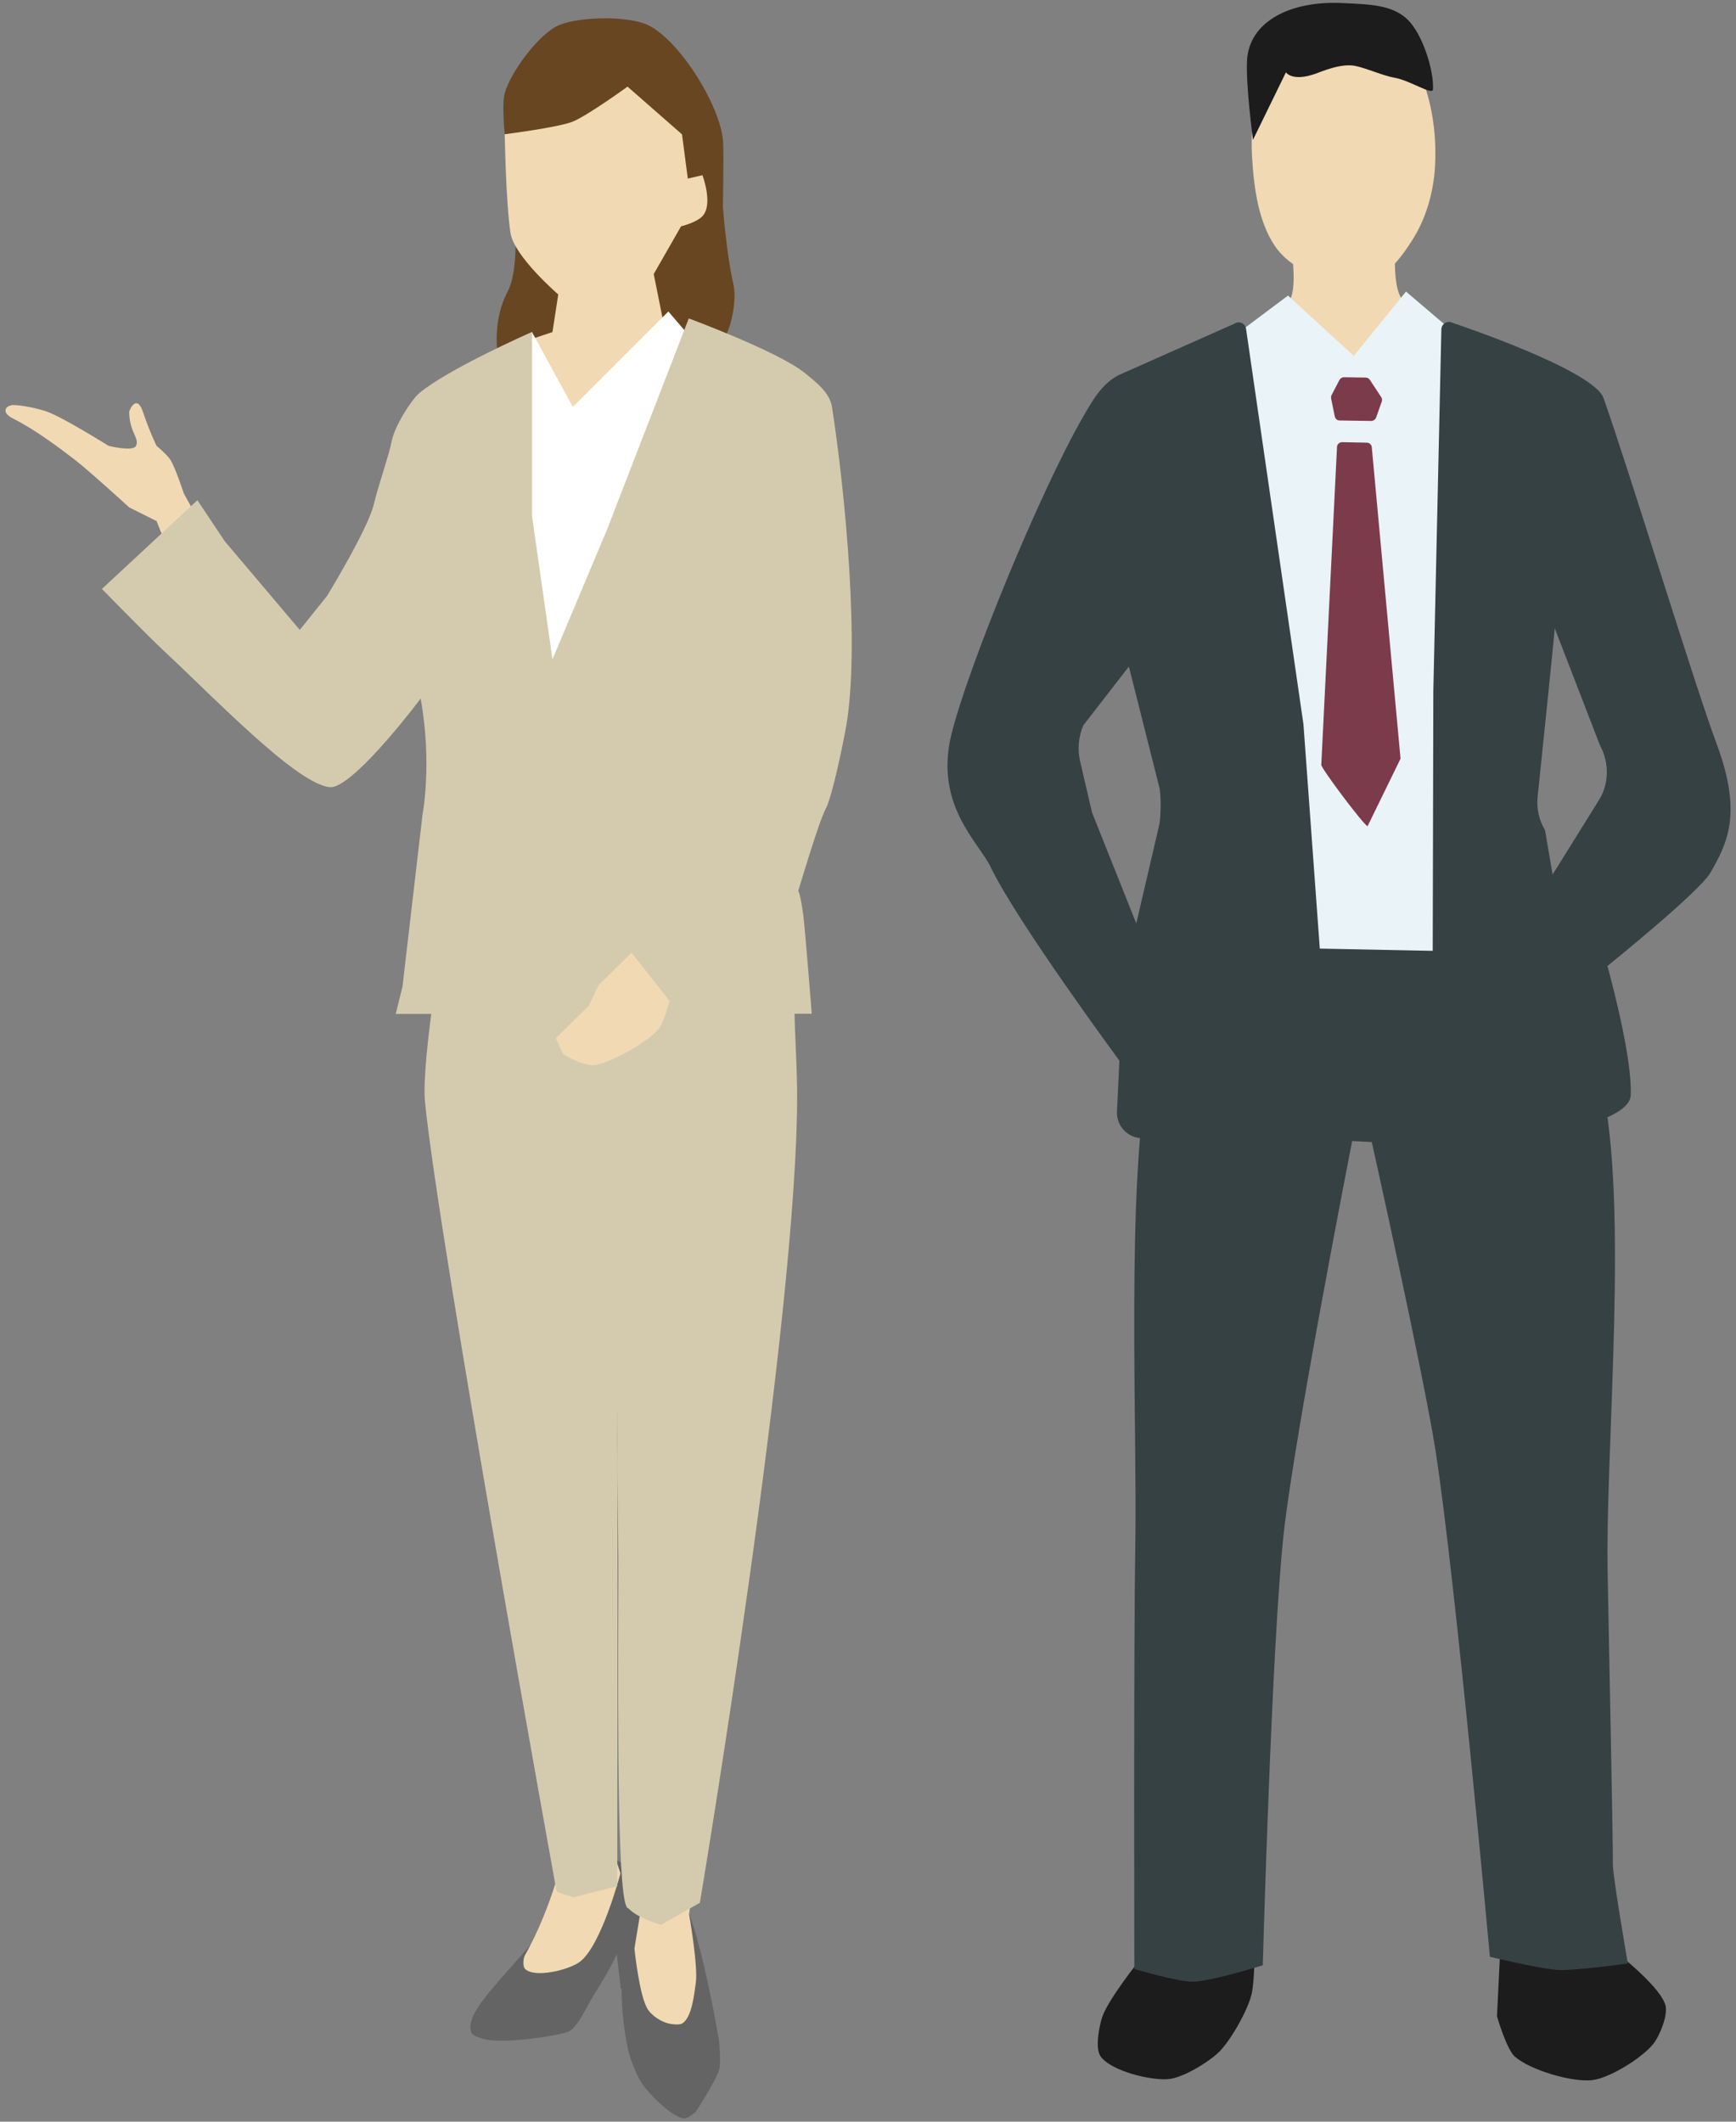<?xml version="1.0" encoding="utf-8"?>
<svg version="1.1" xmlns="http://www.w3.org/2000/svg" xmlns:xlink="http://www.w3.org/1999/xlink" x="0px" y="0px" width="108px" height="132px" viewBox="0 0 108 132" style="enable-background:new 0 0 108 132;" xml:space="preserve">
<rect x="0" y="0" width="108" height="132" fill="#808080" stroke="none"/>
<style type="text/css">.st0{fill:#F1D9B3;} .st1{fill:#1B1C1B;} .st2{fill:#E9F3F8;} .st3{fill:#364144;} .st4{fill:#7C3B4A;} .st5{fill:#646464;} .st6{fill:#674621;} .st7{fill:#FFFFFF;} .st8{fill:#D4CBAF;}</style>
<path class="st0" d="M89.28,10.27c-0.09,1.78-0.61,3.4-1.42,4.67c-1.13,1.78-2.16,2.79-3.99,2.7c-1.57-0.08-3.62-0.92-4.58-2.37 c-0.96-1.45-1.28-3.42-1.4-5.55c-0.32-5.73,2.82-9.18,5.97-9.03C87.01,0.84,89.54,5.06,89.28,10.27z"/>
<path class="st0" d="M79.99,13.37c0,0,0.91,4.15,0.25,5.3c-0.43,0.76-3.86,2.22-3.86,2.22l8.33,21.32l6.91-21.07 c0,0-3.89-1.75-4.45-2.61c-0.75-1.13-0.2-5.18-0.2-5.18L79.99,13.37z"/>
<path class="st1" d="M89.15,5.56c-0.02,0.4-1.42-0.56-2.42-0.73c-0.62-0.1-1.76-0.6-2.42-0.73c-0.91-0.18-2.12,0.37-2.48,0.49 C80.38,5.1,80,4.5,80,4.5l-2.05,4.2c0,0-0.45-3.39-0.37-4.93c0.12-2.39,2.63-3.74,5.94-3.58c1.66,0.08,3.05,0.1,4.01,0.99 S89.21,4.37,89.15,5.56z"/>
<polygon class="st2" points="87.47,18.14 84.22,22.14 80.13,18.39 76.75,20.92 82.62,64.16 90.61,63.94 91.58,21.64"/>
<path class="st1" d="M71.88,120.72c0,0-2.83,3.38-3.3,4.75c-0.2,0.58-0.46,1.94-0.12,2.45c0.63,0.92,3.11,1.53,4.23,1.43 c0.89-0.07,2.51-1.06,3.15-1.69c0.73-0.72,1.78-2.58,2.02-3.58c0.25-1.04,0.21-4.29,0.21-4.29L71.88,120.72z"/>
<path class="st1" d="M93.34,121.15l-0.21,4.29c0,0,0.59,2.05,1.11,2.51c0.95,0.84,3.58,1.62,4.84,1.46 c1.1-0.14,3.11-1.4,3.79-2.27c0.39-0.5,0.93-1.82,0.73-2.42c-0.5-1.55-4.69-4.52-4.69-4.52L93.34,121.15z"/>
<path class="st3" d="M71.45,66.69c-1.39,7.23-0.7,22.06-0.82,29.42c-0.11,6.59-0.06,26.39-0.06,26.39s2.71,0.8,3.64,0.79 c1.12-0.01,4.35-1.02,4.35-1.02s0.56-20.24,1.31-26.94c0.69-6.16,4.25-24.34,4.25-24.34l1.22,0.06c0,0,3.21,14.37,3.97,19.22 c1.22,7.82,3.38,31.47,3.38,31.47s3.17,0.77,4.26,0.82c1.08,0.05,4.32-0.4,4.32-0.4s-0.96-5.57-0.93-6.18 c0.03-0.61-0.25-13.82-0.33-18.43c-0.12-7.52,1.33-22.76-0.38-30.09c-0.51-2.2-3.9-8.17-3.9-8.17l-21.46-0.43 C74.28,58.85,71.84,64.64,71.45,66.69z"/>
<path class="st4" d="M85.3,26.19l-1.96-0.03c-0.15,0-0.27-0.11-0.3-0.25l-0.23-1.12c-0.01-0.07,0-0.15,0.03-0.21l0.49-0.94 c0.06-0.11,0.17-0.17,0.28-0.17l1.35,0.02c0.1,0,0.2,0.05,0.26,0.14l0.71,1.08c0.05,0.08,0.07,0.18,0.03,0.28l-0.35,0.99 C85.56,26.11,85.43,26.19,85.3,26.19z"/>
<path class="st4" d="M87.13,47.2l-2.05,4.2c-0.19,0-2.92-3.63-2.88-3.82l0.98-19.81c0.03-0.15,0.16-0.26,0.32-0.26l1.53,0.03 c0.16,0,0.29,0.12,0.31,0.27L87.13,47.2z"/>
<path class="st3" d="M82.89,69.75l-1.8-24.69l-3.57-24.6c-0.05-0.35-0.45-0.52-0.73-0.32l-7.2,3.2c-1.03,0.53-1.6,1.54-2.18,2.54 c-2.81,4.88-7.26,15.84-8.23,19.85c-1.05,4.36,1.71,6.67,2.45,8.21c1.59,3.34,8.01,12.05,8.01,12.05l-0.15,3.16 c-0.05,0.93,0.72,1.7,1.65,1.66l11.23-0.47C82.68,70.33,82.91,70.06,82.89,69.75z M67.94,50.56l-0.74-3.18 c-0.18-0.75-0.11-1.55,0.2-2.26l2.83-3.65l1.92,7.62c0.08,0.71,0.07,1.43-0.01,2.14l-1.45,6.22L67.94,50.56z"/>
<path class="st3" d="M99.76,24.77c-0.62-1.77-9.38-4.68-9.38-4.68c-0.31-0.18-0.7,0.04-0.71,0.4L89.17,43l-0.06,25.9 c0,0.28,0.21,0.51,0.48,0.55c0,0,5.6,1.26,7.45,0.94c1.22-0.21,4.35-1.01,4.41-2.24c0.12-2.45-1.45-8.05-1.45-8.05 s5.75-4.63,6.42-5.82c0.98-1.74,2.02-3.58,0.39-7.96C105.33,42.33,101.45,29.56,99.76,24.77z M99.46,49.8l-2.87,4.61l-0.47-2.76 c-0.38-0.63-0.54-1.36-0.46-2.09c0.29-2.82,1.04-9.99,1.06-10.48l2.82,7.3c0.3,0.55,0.45,1.17,0.42,1.8 C99.94,48.75,99.77,49.31,99.46,49.8z"/>
<path class="st0" d="M13.56,34.53l-2.12-3.82c0,0-0.55-1.67-0.85-2.12c-0.21-0.32-0.85-0.85-0.85-0.85s-0.42-0.85-0.85-2.12 c-0.38-1.14-0.85-0.11-0.85,0c0,1.27,0.66,1.64,0.42,2.12c-0.19,0.38-1.7,0-1.7,0S3.98,26,2.95,25.62 c-0.51-0.19-1.58-0.42-2.12-0.42c-0.42,0-0.85,0.42,0,0.85c1.37,0.68,2.92,1.86,3.82,2.55c0.91,0.7,3.39,2.97,3.39,2.97l1.7,0.85 l1.7,4.24L13.56,34.53z"/>
<path class="st5" d="M44.74,127c0,0-1.03-6.21-2.18-8.76c-0.32-0.71-1.95-0.67-2.67,0c-0.22,0.2-0.4,0.47-0.55,0.78l0.12-1.63 c0.06-0.53-0.74-1.72-1.27-1.7c-1.52,0.05-4.28,4.31-4.28,4.31s-2.49,2.77-3.22,3.64c-0.56,0.67-1.68,1.97-1.38,2.79 c0.09,0.24,0.67,0.41,0.92,0.46c1.25,0.24,4.14-0.18,5.06-0.46c0.55-0.17,1.09-1.34,1.38-1.84c0.55-0.96,1.17-1.84,1.7-3.01 l0.25,2.16h0.05c0.01,1.58,0.19,2.71,0.38,3.68c0.11,0.58,0.55,1.7,0.88,2.19c0.43,0.65,1.85,2.09,2.61,2.19 c0.24,0.03,0.75-0.42,0.75-0.42s1.23-1.89,1.46-2.64C44.86,128.33,44.74,127,44.74,127z"/>
<path class="st6" d="M31.4,8.35c0,0-0.19-1.82,0-2.55c0.35-1.3,2.15-3.73,3.39-4.24c1.27-0.53,4.27-0.59,5.52,0 c1.97,0.94,4.51,5.03,4.67,7.21c0.06,0.81-0.01,4.06-0.01,4.06s0.22,2.99,0.66,4.87c0.19,0.83-0.06,2.34-0.44,3.1 c-0.47,0.95-2.77,0.61-3.67,0.49c-0.7-0.1-10.38,1.72-10.38,1.72s-0.77-2.54,0.44-4.87C32.81,15.81,31.4,8.35,31.4,8.35z"/>
<path class="st0" d="M31.4,8.35c0,0,0.07,4.26,0.36,6.15c0.23,1.46,2.97,3.82,2.97,3.82l-0.36,2.34l-2.55,0.85l3.76,6.57 l5.94-6.79l-0.85-4.24l1.7-2.97c0,0,0.94-0.22,1.33-0.63c0.69-0.73,0-2.55,0-2.55l-0.91,0.21l-0.36-2.75l-3.39-2.97 c0,0-2.49,1.81-3.44,2.19C34.6,7.95,31.4,8.35,31.4,8.35z"/>
<polygon class="st7" points="35.64,25.32 41.58,19.38 44.13,22.35 34.37,45.68 29.46,27.02 33.09,20.65"/>
<path class="st0" d="M32.67,94.06c0,0,0.21,4.78,0.42,6.36c0.49,3.65,2.12,14.43,2.12,14.43s-0.85,3.82-2.55,6.79 c-0.11,0.18-0.15,0.7,0,0.85c0.6,0.6,2.71,0.07,3.39-0.42c1.36-0.98,2.55-5.52,2.55-5.52l-0.42-1.27c0,0,0-11.03,0-11.46 c0-0.42,0-10.61,0-10.61L32.67,94.06z"/>
<path class="st0" d="M39.04,95.33l0.85,23.34l-0.42,2.55c0,0,0.3,3.03,0.85,3.82c0.27,0.39,0.81,0.74,1.27,0.85 c0.21,0.05,0.67,0.11,0.85,0c0.61-0.37,0.75-1.84,0.85-2.55c0.14-1.07-0.42-4.24-0.42-4.24s1.38-11.1,1.7-14.85 c0.22-2.64,0.85-10.61,0.85-10.61L39.04,95.33z"/>
<path class="st8" d="M51.76,25.32c-0.14-0.9-0.99-1.54-1.7-2.12c-1.62-1.32-7.21-3.39-7.21-3.39l-5.09,13.15l-3.39,8.06 l-1.27-8.91V20.65c0,0-5.21,2.29-7.03,3.82c-0.47,0.4-1.52,2.04-1.7,2.97c-0.17,0.89-0.85,2.81-1.11,3.92 c-0.36,1.54-2.91,5.71-2.91,5.71l-1.7,2.12l-4.67-5.52l-1.7-2.55l-5.94,5.52c0,0,2.87,2.94,3.82,3.82c2.15,1.99,6.06,6,8.49,7.64 c0.47,0.32,1.57,1.01,2.12,0.85c1.64-0.47,5.4-5.49,5.4-5.49c0.73,4.06,0.12,7.19,0.12,7.19l-1.25,10.73l-0.42,1.7h0.85h1.36 c-0.12,0.92-0.53,4.12-0.39,5.48c0.89,8.89,8.19,49.14,8.19,49.14l1.03,0.34l2.74-0.69c0,0,0.02-18.14,0.01-26.08 c-0.01-0.96-0.02-1.8-0.01-2.36c0.01-2.57,0.01-1.04,0.01,2.36c0.02,2.43,0.07,5.64,0.06,7.1c-0.04,10.3-0.04,20.32,0.61,20.35 c0.69,0.69,2.06,1.03,2.06,1.03l2.4-1.37c0,0,6.13-36.48,6.05-50.47c-0.01-1.44-0.15-3.92-0.16-4.84h1.07c0,0-0.4-5.09-0.52-6.08 c-0.19-1.45-0.32-1.56-0.32-1.56s1.27-4.29,1.7-5.09c0.43-0.8,1.11-4.2,1.27-5.09C53.5,40.35,52.61,30.83,51.76,25.32z"/>
<path class="st0" d="M39.29,59.27l-2.05,2.02l-0.61,1.29L36.5,62.7l-1.92,1.89l0.45,0.99c0,0,1.33,0.83,2.07,0.67 c0.28-0.06,0.63-0.18,0.99-0.34c1.07-0.47,2.35-1.27,2.9-1.91c0.3-0.35,0.66-1.73,0.66-1.73L39.29,59.27z"/>
</svg>
